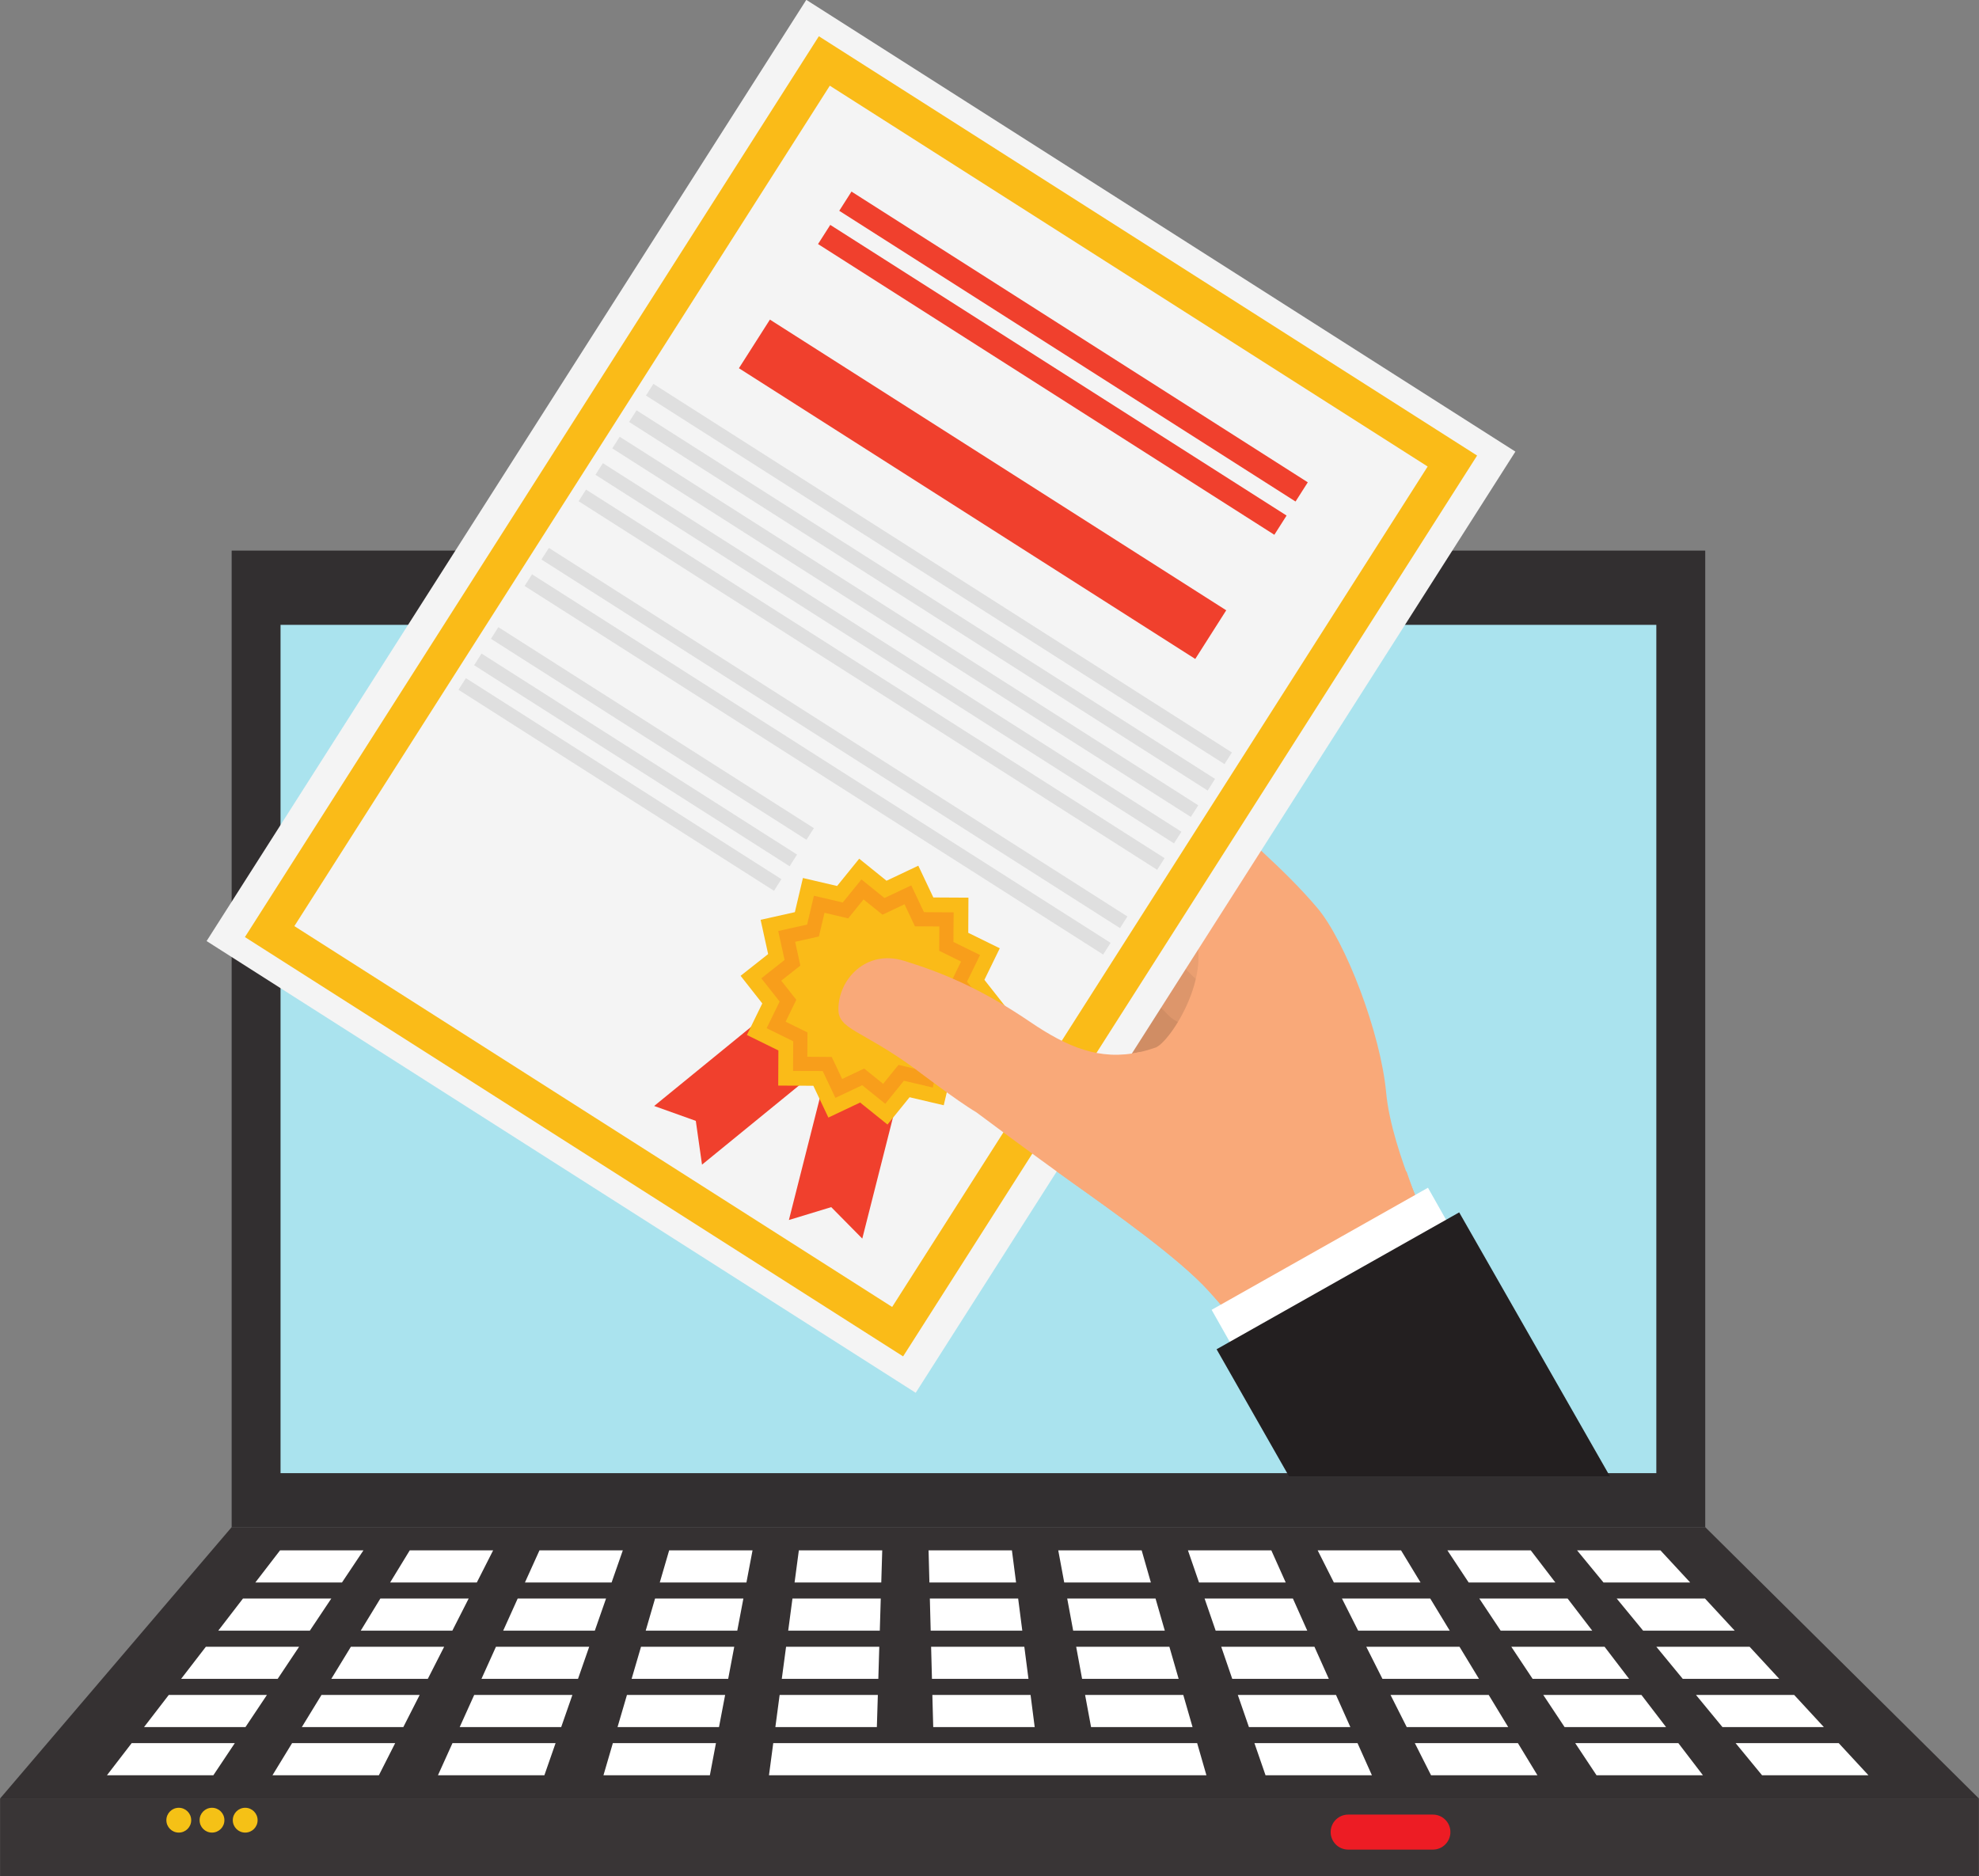 <?xml version="1.0" encoding="UTF-8"?><svg xmlns="http://www.w3.org/2000/svg" xmlns:xlink="http://www.w3.org/1999/xlink" height="259.4" preserveAspectRatio="xMidYMid meet" version="1.0" viewBox="75.8 37.0 273.6 259.4" width="273.6" zoomAndPan="magnify"><rect x="75.8" y="37.0" width="273.6" height="259.4" fill="#808080" stroke="none"/><defs><clipPath id="a"><path d="M 0 0 L 425.199 0 L 425.199 347.359 L 0 347.359 Z M 0 0"/></clipPath></defs><g><g clip-path="url(#a)"/><g><path d="M 107.828 248.141 L 311.551 248.141 L 311.551 113.125 L 107.828 113.125 Z M 107.828 248.141" fill="#322f30"/></g><g><path d="M 114.586 240.676 L 304.789 240.676 L 304.789 123.391 L 114.586 123.391 Z M 114.586 240.676" fill="#aae3ee"/></g><g><path d="M 311.551 248.141 L 107.828 248.141 L 75.812 285.656 L 349.387 285.656 L 311.551 248.141" fill="#353132"/></g><g><path d="M 123.082 255.789 L 111.102 255.789 L 114.52 251.348 L 126.047 251.348 L 123.082 255.789" fill="#fff"/></g><g><path d="M 141.723 255.789 L 129.738 255.789 L 132.449 251.348 L 143.977 251.348 L 141.723 255.789" fill="#fff"/></g><g><path d="M 160.355 255.789 L 148.375 255.789 L 150.383 251.348 L 161.906 251.348 L 160.355 255.789" fill="#fff"/></g><g><path d="M 178.996 255.789 L 167.016 255.789 L 168.312 251.348 L 179.84 251.348 L 178.996 255.789" fill="#fff"/></g><g><path d="M 197.637 255.789 L 185.652 255.789 L 186.242 251.348 L 197.77 251.348 L 197.637 255.789" fill="#fff"/></g><g><path d="M 216.273 255.789 L 204.293 255.789 L 204.176 251.348 L 215.699 251.348 L 216.273 255.789" fill="#fff"/></g><g><path d="M 234.91 255.789 L 222.93 255.789 L 222.105 251.348 L 233.637 251.348 L 234.91 255.789" fill="#fff"/></g><g><path d="M 253.551 255.789 L 241.566 255.789 L 240.035 251.348 L 251.562 251.348 L 253.551 255.789" fill="#fff"/></g><g><path d="M 272.191 255.789 L 260.207 255.789 L 257.969 251.348 L 269.496 251.348 L 272.191 255.789" fill="#fff"/></g><g><path d="M 290.828 255.789 L 278.844 255.789 L 275.902 251.348 L 287.43 251.348 L 290.828 255.789" fill="#fff"/></g><g><path d="M 309.469 255.789 L 297.484 255.789 L 293.832 251.348 L 305.359 251.348 L 309.469 255.789" fill="#fff"/></g><g><path d="M 118.637 262.453 L 105.973 262.453 L 109.391 258.012 L 121.602 258.012 L 118.637 262.453" fill="#fff"/></g><g><path d="M 138.336 262.453 L 125.672 262.453 L 128.383 258.012 L 140.594 258.012 L 138.336 262.453" fill="#fff"/></g><g><path d="M 158.035 262.453 L 145.367 262.453 L 147.371 258.012 L 159.586 258.012 L 158.035 262.453" fill="#fff"/></g><g><path d="M 177.73 262.453 L 165.07 262.453 L 166.363 258.012 L 178.574 258.012 L 177.73 262.453" fill="#fff"/></g><g><path d="M 197.434 262.453 L 184.77 262.453 L 185.359 258.012 L 197.566 258.012 L 197.434 262.453" fill="#fff"/></g><g><path d="M 217.133 262.453 L 204.469 262.453 L 204.352 258.012 L 216.562 258.012 L 217.133 262.453" fill="#fff"/></g><g><path d="M 236.836 262.453 L 224.168 262.453 L 223.344 258.012 L 235.555 258.012 L 236.836 262.453" fill="#fff"/></g><g><path d="M 256.531 262.453 L 243.867 262.453 L 242.336 258.012 L 254.547 258.012 L 256.531 262.453" fill="#fff"/></g><g><path d="M 276.23 262.453 L 263.566 262.453 L 261.328 258.012 L 273.535 258.012 L 276.23 262.453" fill="#fff"/></g><g><path d="M 295.93 262.453 L 283.27 262.453 L 280.316 258.012 L 292.527 258.012 L 295.93 262.453" fill="#fff"/></g><g><path d="M 315.629 262.453 L 302.965 262.453 L 299.312 258.012 L 311.52 258.012 L 315.629 262.453" fill="#fff"/></g><g><path d="M 114.188 269.117 L 100.84 269.117 L 104.262 264.676 L 117.152 264.676 L 114.188 269.117" fill="#fff"/></g><g><path d="M 134.945 269.117 L 121.602 269.117 L 124.312 264.676 L 137.207 264.676 L 134.945 269.117" fill="#fff"/></g><g><path d="M 155.711 269.117 L 142.363 269.117 L 144.367 264.676 L 157.258 264.676 L 155.711 269.117" fill="#fff"/></g><g><path d="M 176.473 269.117 L 163.121 269.117 L 164.422 264.676 L 177.312 264.676 L 176.473 269.117" fill="#fff"/></g><g><path d="M 197.23 269.117 L 183.883 269.117 L 184.477 264.676 L 197.363 264.676 L 197.23 269.117" fill="#fff"/></g><g><path d="M 217.988 269.117 L 204.645 269.117 L 204.527 264.676 L 217.414 264.676 L 217.988 269.117" fill="#fff"/></g><g><path d="M 238.75 269.117 L 225.402 269.117 L 224.582 264.676 L 237.469 264.676 L 238.75 269.117" fill="#fff"/></g><g><path d="M 259.512 269.117 L 246.16 269.117 L 244.637 264.676 L 257.523 264.676 L 259.512 269.117" fill="#fff"/></g><g><path d="M 280.273 269.117 L 266.926 269.117 L 264.688 264.676 L 277.578 264.676 L 280.273 269.117" fill="#fff"/></g><g><path d="M 301.027 269.117 L 287.688 269.117 L 284.738 264.676 L 297.633 264.676 L 301.027 269.117" fill="#fff"/></g><g><path d="M 321.789 269.117 L 308.445 269.117 L 304.789 264.676 L 317.684 264.676 L 321.789 269.117" fill="#fff"/></g><g><path d="M 109.738 275.781 L 95.715 275.781 L 99.133 271.34 L 112.703 271.34 L 109.738 275.781" fill="#fff"/></g><g><path d="M 131.562 275.781 L 117.531 275.781 L 120.246 271.34 L 133.82 271.34 L 131.562 275.781" fill="#fff"/></g><g><path d="M 153.387 275.781 L 139.355 275.781 L 141.359 271.34 L 154.934 271.34 L 153.387 275.781" fill="#fff"/></g><g><path d="M 175.203 275.781 L 161.176 275.781 L 162.477 271.34 L 176.051 271.34 L 175.203 275.781" fill="#fff"/></g><g><path d="M 197.027 275.781 L 182.996 275.781 L 183.586 271.34 L 197.164 271.34 L 197.027 275.781" fill="#fff"/></g><g><path d="M 218.848 275.781 L 204.82 275.781 L 204.699 271.34 L 218.277 271.34 L 218.848 275.781" fill="#fff"/></g><g><path d="M 240.672 275.781 L 226.641 275.781 L 225.816 271.34 L 239.391 271.34 L 240.672 275.781" fill="#fff"/></g><g><path d="M 262.488 275.781 L 248.465 275.781 L 246.93 271.34 L 260.504 271.34 L 262.488 275.781" fill="#fff"/></g><g><path d="M 284.312 275.781 L 270.281 275.781 L 268.043 271.34 L 281.617 271.34 L 284.312 275.781" fill="#fff"/></g><g><path d="M 306.133 275.781 L 292.105 275.781 L 289.16 271.34 L 302.73 271.34 L 306.133 275.781" fill="#fff"/></g><g><path d="M 327.949 275.781 L 313.93 275.781 L 310.273 271.34 L 323.848 271.34 L 327.949 275.781" fill="#fff"/></g><g><path d="M 105.297 282.445 L 90.586 282.445 L 94.004 278.004 L 108.262 278.004 L 105.297 282.445" fill="#fff"/></g><g><path d="M 128.18 282.445 L 113.469 282.445 L 116.18 278.004 L 130.434 278.004 L 128.18 282.445" fill="#fff"/></g><g><path d="M 151.062 282.445 L 136.348 282.445 L 138.355 278.004 L 152.609 278.004 L 151.062 282.445" fill="#fff"/></g><g><path d="M 173.941 282.445 L 159.23 282.445 L 160.527 278.004 L 174.781 278.004 L 173.941 282.445" fill="#fff"/></g><g><path d="M 265.469 282.445 L 250.762 282.445 L 249.227 278.004 L 263.48 278.004 L 265.469 282.445" fill="#fff"/></g><g><path d="M 288.355 282.445 L 273.645 282.445 L 271.402 278.004 L 285.656 278.004 L 288.355 282.445" fill="#fff"/></g><g><path d="M 311.234 282.445 L 296.523 282.445 L 293.578 278.004 L 307.836 278.004 L 311.234 282.445" fill="#fff"/></g><g><path d="M 334.117 282.445 L 319.406 282.445 L 315.754 278.004 L 330.008 278.004 L 334.117 282.445" fill="#fff"/></g><g><path d="M 242.59 282.445 L 182.113 282.445 L 182.703 278.004 L 241.309 278.004 L 242.59 282.445" fill="#fff"/></g><g><path d="M 349.387 296.387 L 75.812 296.387 L 75.812 285.656 L 349.387 285.656 L 349.387 296.387" fill="#393536"/></g><g><path d="M 212.254 118.328 C 212.254 119.746 211.102 120.895 209.688 120.895 C 208.273 120.895 207.125 119.746 207.125 118.328 C 207.125 116.914 208.273 115.766 209.688 115.766 C 211.102 115.766 212.254 116.914 212.254 118.328" fill="#4e5152"/></g><g><path d="M 102.234 288.656 C 102.234 289.609 101.465 290.371 100.516 290.371 C 99.57 290.371 98.801 289.609 98.801 288.656 C 98.801 287.707 99.57 286.941 100.516 286.941 C 101.465 286.941 102.234 287.707 102.234 288.656" fill="#f5c116"/></g><g><path d="M 106.824 288.656 C 106.824 289.609 106.059 290.371 105.109 290.371 C 104.16 290.371 103.395 289.609 103.395 288.656 C 103.395 287.707 104.16 286.941 105.109 286.941 C 106.059 286.941 106.824 287.707 106.824 288.656" fill="#f5c116"/></g><g><path d="M 111.414 288.656 C 111.414 289.609 110.648 290.371 109.699 290.371 C 108.75 290.371 107.984 289.609 107.984 288.656 C 107.984 287.707 108.75 286.941 109.699 286.941 C 110.648 286.941 111.414 287.707 111.414 288.656" fill="#f5c116"/></g><g><path d="M 276.32 290.301 C 276.32 291.637 275.234 292.723 273.902 292.723 L 262.188 292.723 C 260.852 292.723 259.766 291.637 259.766 290.301 C 259.766 288.965 260.852 287.883 262.188 287.883 L 273.902 287.883 C 275.234 287.883 276.32 288.965 276.32 290.301" fill="#ed1c24"/></g><g><path d="M 215.09 164.34 C 214.113 166.129 214.777 168.363 216.574 169.332 L 225.809 174.281 C 227.605 175.254 229.852 174.586 230.824 172.797 C 231.801 171.008 231.137 168.77 229.34 167.805 L 220.105 162.852 C 218.309 161.883 216.062 162.547 215.09 164.34" fill="#d08d64"/></g><g><path d="M 227.402 169.871 C 225.742 171.062 225.363 173.363 226.555 175.016 L 233.949 185.387 C 235.145 187.035 237.453 187.41 239.113 186.223 C 240.773 185.031 242.223 182.16 241.035 180.508 L 232.566 170.711 C 231.375 169.062 229.062 168.684 227.402 169.871" fill="#d08d64"/></g><g><path d="M 201.523 161.477 C 201.031 163.453 202.238 165.449 204.227 165.938 L 214.414 168.414 C 216.398 168.898 218.406 167.691 218.898 165.719 C 219.391 163.738 218.184 161.746 216.199 161.262 L 206.008 158.781 C 204.023 158.297 202.02 159.504 201.523 161.477" fill="#d08d64"/></g><g><path d="M 211.93 155.781 C 211.035 157.965 212.082 160.449 214.27 161.336 L 225.512 165.867 C 227.695 166.754 230.195 165.707 231.094 163.527 C 231.984 161.352 230.938 158.863 228.754 157.977 L 217.512 153.441 C 215.324 152.559 212.824 153.605 211.93 155.781" fill="#dd966b"/></g><g><path d="M 227.016 160.973 C 225.344 162.637 225.34 165.336 227.012 166.996 L 237.41 177.438 C 239.078 179.102 241.789 179.098 243.461 177.43 C 245.133 175.766 245.133 173.066 243.465 171.402 L 233.062 160.961 C 231.395 159.301 228.684 159.305 227.016 160.973" fill="#dd966b"/></g><g><path d="M 195.297 155.316 C 195.105 157.66 196.859 159.715 199.219 159.898 L 211.312 160.816 C 213.668 161 215.73 159.246 215.922 156.902 C 216.113 154.559 214.355 152.508 212.004 152.32 L 199.902 151.402 C 197.547 151.219 195.484 152.969 195.297 155.316" fill="#dd966b"/></g><g><path d="M 211.582 148.094 C 210.715 150.574 212.031 153.285 214.523 154.145 L 227.336 158.523 C 229.824 159.383 232.551 158.066 233.414 155.582 C 234.281 153.098 232.965 150.391 230.473 149.531 L 217.66 145.148 C 215.168 144.297 212.445 145.609 211.582 148.094" fill="#ea9f71"/></g><g><path d="M 229.109 153.598 C 227.242 155.461 227.242 158.473 229.105 160.324 L 240.723 171.984 C 242.586 173.844 245.609 173.84 247.477 171.977 C 249.344 170.113 249.344 167.105 247.48 165.246 L 235.863 153.59 C 234 151.734 230.977 151.734 229.109 153.598" fill="#ea9f71"/></g><g><path d="M 193.691 147.281 C 193.48 149.902 195.441 152.191 198.07 152.398 L 211.578 153.426 C 214.211 153.633 216.516 151.676 216.727 149.059 C 216.938 146.438 214.977 144.148 212.352 143.941 L 198.84 142.914 C 196.211 142.707 193.906 144.66 193.691 147.281" fill="#ea9f71"/></g><g><path d="M 274.254 208.602 L 274.816 210.328 L 248.395 222.059 C 247.297 220.621 245.414 218.262 242.914 215.496 C 238.801 210.953 229.711 204.535 224.023 200.484 C 218.34 196.438 210.777 190.781 210.777 190.781 C 208.109 189.207 202.172 184.676 202.172 184.676 C 194.855 179.359 191.707 179.363 191.711 176.535 C 191.711 172.391 195.547 168.238 200.758 169.832 C 205.969 171.43 211.391 173.652 218.145 178.238 C 224.078 182.277 229.039 184.148 235.637 181.805 C 237.996 180.672 244.684 169.781 239.688 164.039 C 234.195 157.719 231.812 155.027 231.812 155.027 C 231.812 155.027 228.051 150.27 223.91 148.859 C 219.773 147.441 216.387 145.973 216.387 145.973 L 206.258 144.461 C 199.594 143.953 196.469 143.332 196.961 138.504 C 197.453 133.676 201.43 133.555 201.43 133.555 C 201.43 133.555 212.496 134.348 218.754 135.23 C 225.012 136.109 234.527 140.645 234.527 140.645 C 237.301 142.25 239.504 144.574 242.699 147.699 C 247.711 152.598 253.172 156.93 257.922 162.531 C 261.816 167.137 266.68 179.812 267.441 188.094 C 268.207 196.371 274.254 208.602 274.254 208.602" fill="#f9a979"/></g><g><path d="M 202.398 229.566 L 104.363 167.109 L 187.273 36.98 L 285.305 99.438 L 202.398 229.566" fill="#f4f4f4"/></g><g><path d="M 199.898 221.113 L 201.23 219.027 L 116.496 165.043 L 190.523 48.848 L 273.176 101.5 L 197.812 219.785 L 199.898 221.113 L 201.23 219.027 L 199.898 221.113 L 201.988 222.445 L 280.012 99.984 L 189.008 42.012 L 109.66 166.559 L 200.656 224.531 L 201.988 222.445 L 199.898 221.113" fill="#fabb18"/></g><g><path d="M 172.855 198.023 L 171.996 191.969 L 166.238 189.91 L 189.035 171.312 L 195.652 179.418 L 172.855 198.023" fill="#f0402d"/></g><g><path d="M 184.867 205.676 L 190.719 203.895 L 195.012 208.246 L 202.238 179.723 L 192.098 177.152 L 184.867 205.676" fill="#f0402d"/></g><g><path d="M 212.129 184.027 L 207.391 185.09 L 206.273 189.812 L 201.551 188.703 L 198.496 192.477 L 194.715 189.434 L 190.324 191.512 L 188.246 187.117 L 183.391 187.09 L 183.414 182.234 L 179.059 180.094 L 181.188 175.734 L 178.188 171.914 L 181.996 168.91 L 180.957 164.172 L 185.691 163.113 L 186.805 158.391 L 191.531 159.496 L 194.586 155.723 L 198.363 158.77 L 202.758 156.691 L 204.836 161.082 L 209.688 161.109 L 209.664 165.969 L 214.02 168.109 L 211.895 172.469 L 214.895 176.281 L 211.086 179.289 L 212.129 184.027" fill="#fabb18"/></g><g><path d="M 209.691 182.48 L 205.691 183.371 L 204.758 187.359 L 200.766 186.422 L 198.191 189.609 L 195 187.039 L 191.297 188.789 L 189.543 185.086 L 185.441 185.062 L 185.465 180.965 L 181.789 179.156 L 183.586 175.477 L 181.055 172.258 L 184.27 169.723 L 183.391 165.719 L 187.387 164.828 L 188.324 160.844 L 192.312 161.777 L 194.895 158.59 L 198.082 161.16 L 201.781 159.41 L 203.539 163.113 L 207.641 163.141 L 207.613 167.234 L 211.293 169.039 L 209.492 172.727 L 212.027 175.941 L 208.812 178.48 L 209.691 182.48" fill="#f89e1b"/></g><g><path d="M 207.352 180.984 L 204.066 181.723 L 203.293 185 L 200.016 184.23 L 197.898 186.848 L 195.273 184.734 L 192.23 186.176 L 190.785 183.133 L 187.418 183.109 L 187.434 179.742 L 184.414 178.258 L 185.891 175.23 L 183.809 172.586 L 186.449 170.5 L 185.73 167.211 L 189.016 166.477 L 189.789 163.199 L 193.066 163.973 L 195.184 161.355 L 197.809 163.465 L 200.852 162.023 L 202.293 165.07 L 205.664 165.09 L 205.645 168.457 L 208.668 169.941 L 207.188 172.969 L 209.273 175.613 L 206.629 177.699 L 207.352 180.984" fill="#fabb18"/></g><g><path d="M 245.086 142.645 L 165.105 91.688 L 166.133 90.074 L 246.113 141.035 L 245.086 142.645" fill="#dfdfdf"/></g><g><path d="M 242.762 146.301 L 162.777 95.34 L 163.805 93.73 L 243.785 144.688 L 242.762 146.301" fill="#dfdfdf"/></g><g><path d="M 240.434 149.949 L 160.449 98.992 L 161.477 97.383 L 241.461 148.34 L 240.434 149.949" fill="#dfdfdf"/></g><g><path d="M 238.105 153.605 L 158.121 102.645 L 159.148 101.035 L 239.133 151.992 L 238.105 153.605" fill="#dfdfdf"/></g><g><path d="M 235.777 157.258 L 155.793 106.297 L 156.82 104.688 L 236.805 155.648 L 235.777 157.258" fill="#dfdfdf"/></g><g><path d="M 230.641 165.32 L 150.656 114.359 L 151.684 112.754 L 231.668 163.711 L 230.641 165.32" fill="#dfdfdf"/></g><g><path d="M 228.312 168.973 L 148.328 118.016 L 149.355 116.402 L 229.34 167.359 L 228.312 168.973" fill="#dfdfdf"/></g><g><path d="M 187.297 153.109 L 143.676 125.32 L 144.699 123.711 L 188.32 151.5 L 187.297 153.109" fill="#dfdfdf"/></g><g><path d="M 184.969 156.766 L 141.348 128.973 L 142.375 127.359 L 185.992 155.152 L 184.969 156.766" fill="#dfdfdf"/></g><g><path d="M 182.805 160.16 L 139.184 132.367 L 140.211 130.758 L 183.828 158.551 L 182.805 160.16" fill="#dfdfdf"/></g><g><path d="M 241.047 128.105 L 177.957 87.91 L 182.242 81.188 L 245.328 121.379 L 241.047 128.105" fill="#f0402d"/></g><g><path d="M 251.98 110.938 L 188.895 70.742 L 190.586 68.094 L 253.672 108.281 L 251.98 110.938" fill="#f0402d"/></g><g><path d="M 254.91 106.34 L 191.828 66.145 L 193.52 63.488 L 256.605 103.684 L 254.91 106.34" fill="#f0402d"/></g><g><path d="M 274.816 210.328 L 248.395 222.059 C 247.297 220.621 245.414 218.262 242.914 215.496 C 238.801 210.953 229.711 204.535 224.023 200.484 C 218.34 196.438 210.777 190.781 210.777 190.781 C 208.109 189.207 202.172 184.676 202.172 184.676 C 194.855 179.359 191.707 179.363 191.711 176.535 C 191.711 172.391 195.547 168.238 200.758 169.832 C 205.969 171.43 211.391 173.652 218.145 178.238 C 223.391 181.809 227.871 183.684 233.391 182.453 L 270.262 198.988 C 271.988 204.219 274.254 208.602 274.254 208.602 L 274.816 210.328" fill="#f9a979"/></g><g><path d="M 279.289 211.961 L 249.383 228.836 L 243.309 218.094 L 273.219 201.215 L 279.289 211.961" fill="#fff"/></g><g><path d="M 298.371 241.105 L 277.535 204.621 L 243.996 223.547 L 254 241.105 L 298.371 241.105" fill="#231f20"/></g></g></svg>